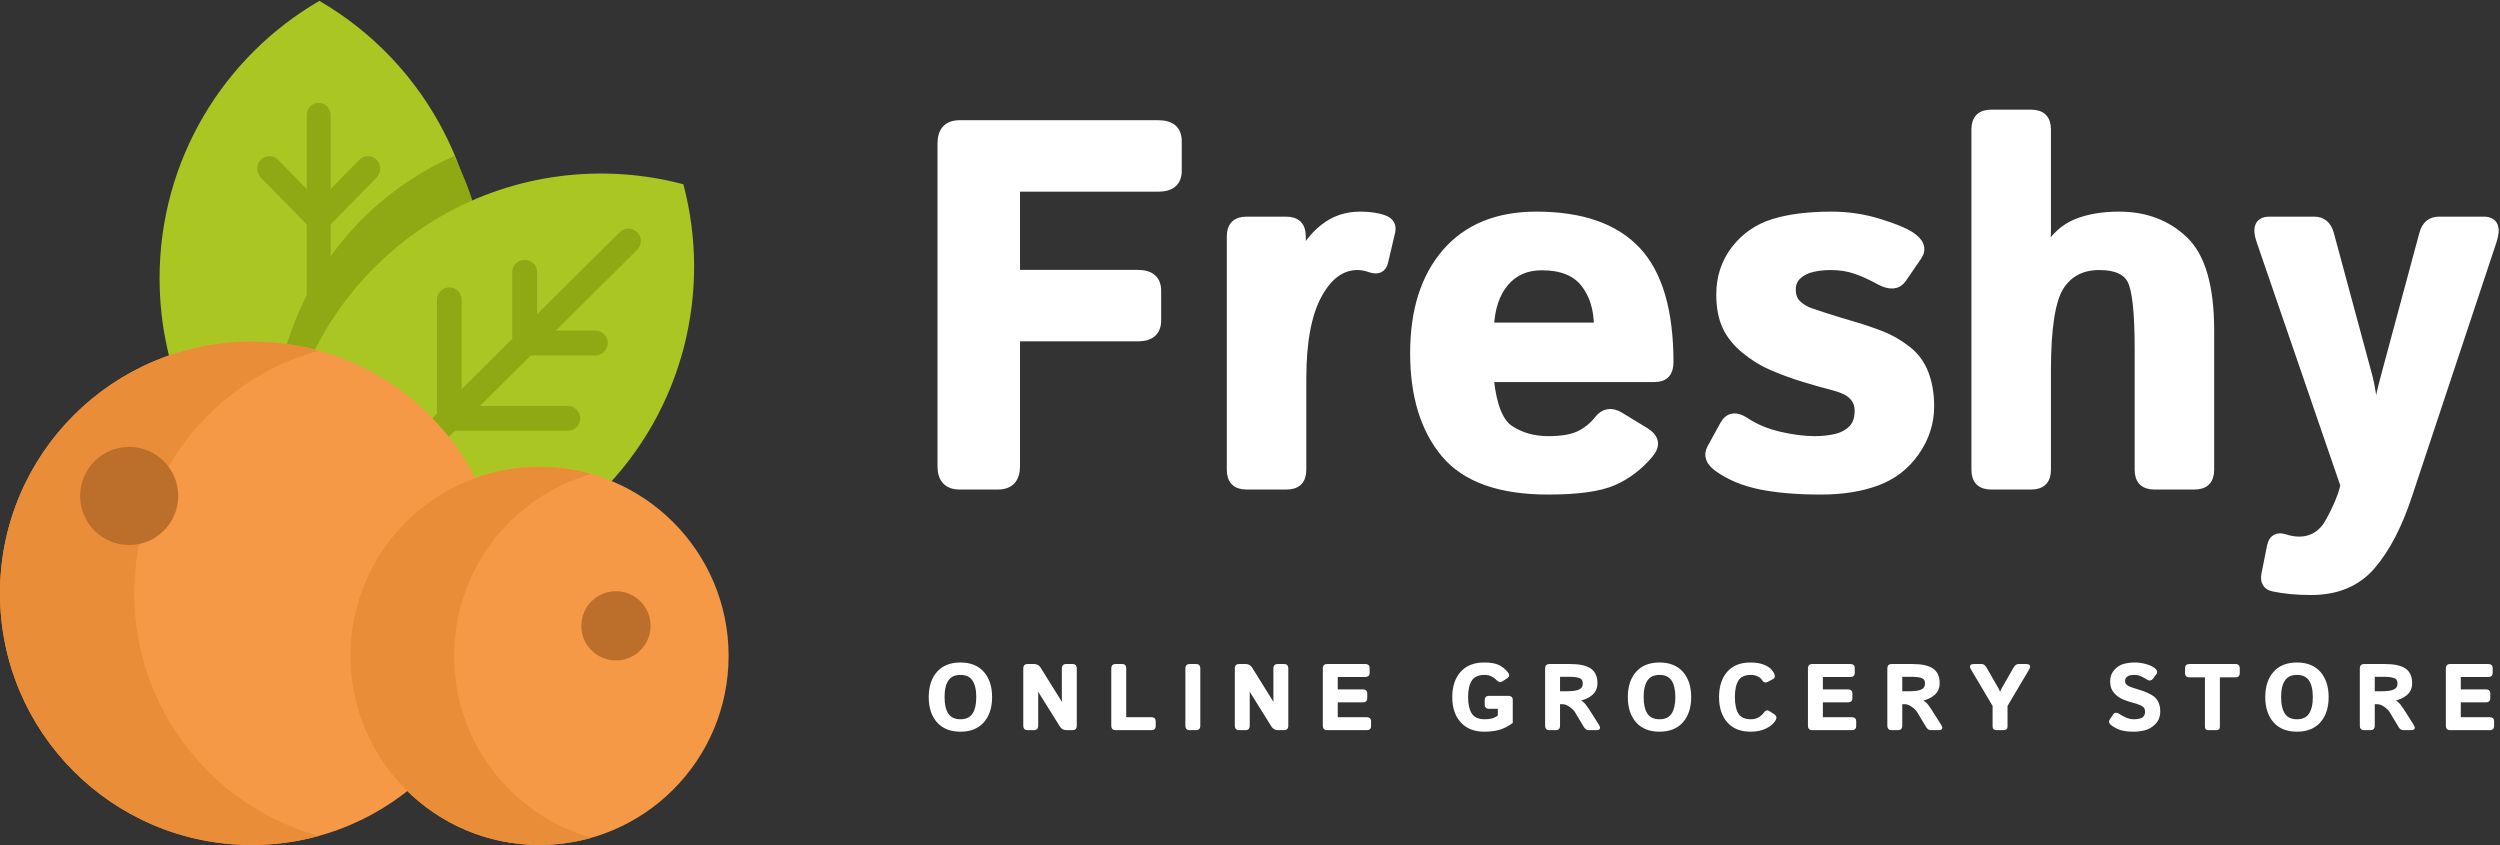 <?xml version="1.0" encoding="UTF-8"?>
<svg width="1361px" height="460px" viewBox="0 0 1361 460" version="1.1" xmlns="http://www.w3.org/2000/svg" xmlns:xlink="http://www.w3.org/1999/xlink">
    <rect x="0" y="0" width="1361" height="460" fill="#333333" stroke="none"/>
    <!-- Generator: Sketch 58 (84663) - https://sketch.com -->
    <title>Group 2 Copy 4</title>
    <desc>Created with Sketch.</desc>
    <g id="Page-1" stroke="none" stroke-width="1" fill="none" fill-rule="evenodd">
        <g id="Group-2-Copy-4" fill-rule="nonzero">
            <g id="berries">
                <path d="M260.875,151.475 C260.875,215.964 225.889,272.274 173.873,302.477 C163.896,296.683 154.547,289.928 145.95,282.327 C109.721,250.372 86.875,203.597 86.875,151.475 C86.875,86.986 121.858,30.676 173.873,0.477 C203.006,17.392 226.789,42.492 242.079,72.63 C254.101,96.31 260.875,123.103 260.875,151.475 L260.875,151.475 Z" id="Path" fill="#A9C623"></path>
                <g id="Group" transform="translate(139.875, 55.477)" fill="#8EA914">
                    <path d="M33.625,193.523 C30.034,193.523 27.125,190.509 27.125,186.794 L27.125,7.252 C27.125,3.535 30.034,0.523 33.625,0.523 C37.216,0.523 40.125,3.535 40.125,7.252 L40.125,186.794 C40.125,190.509 37.216,193.523 33.625,193.523 Z" id="Path"></path>
                    <path d="M33.625,70.523 C31.858,70.523 30.161,69.806 28.912,68.531 L2.079,41.139 C-0.526,38.483 -0.526,34.173 2.079,31.518 C4.681,28.859 8.903,28.862 11.505,31.518 L33.625,54.096 L55.748,31.518 C58.349,28.859 62.569,28.859 65.174,31.518 C67.775,34.173 67.775,38.483 65.174,41.139 L38.338,68.527 C37.088,69.806 35.394,70.523 33.625,70.523 Z" id="Path"></path>
                    <path d="M125.125,103.961 C125.125,164.846 91.957,218.009 42.645,246.523 C33.186,241.053 24.322,234.676 16.172,227.5 C2.963,183.768 7.983,134.822 34.115,93.002 C41.954,80.457 51.199,69.327 61.53,59.703 C75.163,46.99 90.677,36.861 107.306,29.523 C118.703,51.879 125.125,77.175 125.125,103.961 L125.125,103.961 Z" id="Path"></path>
                </g>
                <path d="M153.877,287.443 C154.813,296.26 156.43,305.013 158.718,313.632 C216.801,329.042 281.278,313.981 326.829,268.433 C372.381,222.889 387.442,158.402 372.029,100.32 C328.034,88.651 280.362,94.456 240.038,117.756 C227.127,125.214 214.965,134.471 203.917,145.519 C165.123,184.313 148.442,236.836 153.877,287.443 Z" id="Path" fill="#A9C623"></path>
                <path d="M204.641,274.477 C202.909,274.477 201.177,273.818 199.858,272.508 C197.214,269.882 197.214,265.628 199.858,263.002 L337.328,126.446 C339.968,123.82 344.254,123.82 346.895,126.446 C349.535,129.07 349.535,133.323 346.895,135.95 L209.425,272.508 C208.103,273.818 206.374,274.477 204.641,274.477 L204.641,274.477 Z" id="Path" fill="#8EA914"></path>
                <path d="M274.043,322.98 C274.043,398.652 212.695,460 137.023,460 C61.348,460 0,398.652 0,322.98 C0,247.305 61.348,185.957 137.023,185.957 C212.695,185.957 274.043,247.305 274.043,322.98 Z" id="Path" fill="#F69946"></path>
                <path d="M73.109,322.98 C73.109,259.965 115.648,206.895 173.574,190.898 C161.938,187.684 149.68,185.957 137.023,185.957 C61.348,185.957 0,247.305 0,322.98 C0,398.656 61.348,460 137.023,460 C149.68,460 161.938,458.277 173.574,455.062 C115.648,439.062 73.109,385.992 73.109,322.98 L73.109,322.98 Z" id="Path" fill="#EA8D39"></path>
                <path d="M309.152,234.477 L244.602,234.477 C240.887,234.477 237.875,231.468 237.875,227.753 L237.875,163.2 C237.875,159.486 240.887,156.477 244.602,156.477 C248.313,156.477 251.325,159.486 251.325,163.2 L251.325,221.029 L309.152,221.029 C312.863,221.029 315.875,224.038 315.875,227.753 C315.875,231.468 312.863,234.477 309.152,234.477 L309.152,234.477 Z" id="Path" fill="#8EA914"></path>
                <path d="M324.116,193.477 L285.634,193.477 C281.9,193.477 278.875,190.449 278.875,186.718 L278.875,148.238 C278.875,144.505 281.9,141.477 285.634,141.477 C289.364,141.477 292.393,144.505 292.393,148.238 L292.393,179.957 L324.116,179.957 C327.85,179.957 330.875,182.985 330.875,186.718 C330.875,190.449 327.85,193.477 324.116,193.477 L324.116,193.477 Z" id="Path" fill="#8EA914"></path>
                <path d="M396.648,357.07 C396.648,413.918 350.562,460 293.715,460 C236.867,460 190.785,413.918 190.785,357.07 C190.785,300.223 236.867,254.137 293.715,254.137 C350.562,254.137 396.648,300.223 396.648,357.07 L396.648,357.07 Z" id="Path" fill="#F69946"></path>
                <path d="M247.215,357.07 C247.215,310.004 278.801,270.32 321.93,258.055 C312.965,255.504 303.5,254.137 293.715,254.137 C236.867,254.137 190.785,300.223 190.785,357.07 C190.785,413.914 236.867,460 293.715,460 C303.5,460 312.965,458.633 321.93,456.086 C278.801,443.816 247.215,404.133 247.215,357.07 L247.215,357.07 Z" id="Path" fill="#EA8D39"></path>
                <path d="M97.027,269.996 C97.027,284.746 85.07,296.707 70.316,296.707 C55.566,296.707 43.609,284.746 43.609,269.996 C43.609,255.246 55.566,243.285 70.316,243.285 C85.07,243.285 97.027,255.246 97.027,269.996 Z" id="Path" fill="#BB6F2A"></path>
                <path d="M354.172,340.699 C354.172,351.109 345.73,359.551 335.316,359.551 C324.906,359.551 316.465,351.109 316.465,340.699 C316.465,330.285 324.906,321.844 335.316,321.844 C345.73,321.844 354.172,330.285 354.172,340.699 L354.172,340.699 Z" id="Path" fill="#BB6F2A"></path>
            </g>
            <g id="Group-3" transform="translate(506, 62)" fill="#FFFFFF" stroke="#FFFFFF">
                <path d="M16.445,202 C10.065,202 6.875,198.582 6.875,191.746 L6.875,16.199 C6.875,9.363 10.065,5.945 16.445,5.945 L124.59,5.945 C131.426,5.945 134.844,8.908 134.844,14.832 L134.844,30.965 C134.844,36.889 131.426,39.852 124.59,39.852 L46.797,39.852 L46.797,87.43 L113.379,87.43 C120.215,87.43 123.633,90.392 123.633,96.316 L123.633,112.449 C123.633,118.374 120.215,121.336 113.379,121.336 L46.797,121.336 L46.797,191.746 C46.797,198.582 43.607,202 37.227,202 L16.445,202 Z M172.578,202 C167.109,202 164.375,199.266 164.375,193.797 L164.375,66.648 C164.375,61.18 167.109,58.445 172.578,58.445 L194.18,58.445 C199.648,58.445 202.383,61.18 202.383,66.648 L202.383,77.859 L202.93,77.859 C205.299,72.026 209.264,66.876 214.824,62.41 C220.384,57.944 226.947,55.711 234.512,55.711 C239.707,55.711 243.991,56.349 247.363,57.625 C250.553,58.81 251.784,60.997 251.055,64.188 L247.227,80.457 C246.406,84.103 243.945,85.197 239.844,83.738 C237.474,82.918 235.195,82.508 233.008,82.508 C224.258,82.508 217.012,87.749 211.27,98.23 C205.527,108.712 202.656,123.979 202.656,144.031 L202.656,193.797 C202.656,199.266 199.922,202 194.453,202 L172.578,202 Z M264.18,130.223 C264.18,107.163 269.945,88.979 281.475,75.672 C293.005,62.365 309.297,55.711 330.352,55.711 C354.779,55.711 372.917,62 384.766,74.578 C396.615,87.156 402.539,107.39 402.539,135.281 C402.539,140.75 399.987,143.484 394.883,143.484 L304.648,143.484 L304.781,144.786 C306.325,159.162 310.018,168.253 315.859,172.059 C321.875,175.978 328.848,177.938 336.777,177.938 C344.342,177.938 350.13,176.935 354.141,174.93 C358.151,172.924 361.523,170.19 364.258,166.727 C367.357,162.716 371.185,162.078 375.742,164.812 L389.414,173.152 C394.792,176.434 395.566,180.353 391.738,184.91 C386.178,191.564 379.661,196.531 372.188,199.812 C364.714,203.094 352.91,204.734 336.777,204.734 C310.618,204.734 291.979,198.081 280.859,184.773 C269.74,171.466 264.18,153.283 264.18,130.223 Z M304.785,116.141 L364.258,116.141 C364.258,106.297 361.797,98.253 356.875,92.01 C351.953,85.766 344.115,82.645 333.359,82.645 C324.792,82.645 318.001,85.63 312.988,91.6 C307.975,97.57 305.241,105.75 304.785,116.141 Z M429.473,192.43 C425.006,189.24 423.776,185.822 425.781,182.176 L432.754,169.461 C435.171,164.985 438.907,164.378 443.961,167.639 L444.238,167.82 C449.434,171.284 455.563,173.836 462.627,175.477 C469.691,177.117 476.139,177.938 481.973,177.938 C486.074,177.938 489.902,177.527 493.457,176.707 C497.012,175.887 500.02,174.292 502.48,171.922 C504.941,169.552 506.172,166.089 506.172,161.531 C506.172,158.797 505.443,156.473 503.984,154.559 C502.526,152.645 500.658,151.186 498.379,150.184 C496.1,149.181 493.685,148.361 491.133,147.723 L490.077,147.46 C486.775,146.623 482.273,145.344 476.572,143.621 C470.238,141.707 464.154,139.474 458.32,136.922 C453.49,134.826 448.773,131.886 444.17,128.104 C439.567,124.321 436.195,120.105 434.053,115.457 C431.911,110.809 430.84,105.066 430.84,98.23 C430.84,89.025 433.506,80.958 438.838,74.031 C444.17,67.104 451.074,62.319 459.551,59.676 C468.027,57.033 478.6,55.711 491.27,55.711 C499.837,55.711 508.177,56.941 516.289,59.402 L517.551,59.79 C525.004,62.108 530.371,64.303 533.652,66.375 C539.022,69.776 540.437,73.396 537.899,77.236 L529.414,89.617 C526.91,93.194 522.915,93.525 517.428,90.609 L517.109,90.438 C512.825,88.068 508.61,86.154 504.463,84.695 C500.316,83.237 495.69,82.508 490.586,82.508 C487.122,82.508 483.796,82.872 480.605,83.602 C477.415,84.331 474.704,85.698 472.471,87.703 C470.238,89.708 469.121,92.352 469.121,95.633 C469.121,99.096 470.146,101.808 472.197,103.768 C474.248,105.727 476.618,107.163 479.307,108.074 L483.804,109.592 C484.901,109.96 485.977,110.32 487.031,110.672 C492.135,112.313 497.285,113.885 502.48,115.389 C507.676,116.893 512.962,118.693 518.34,120.789 C522.988,122.612 527.5,125.21 531.875,128.582 C536.25,131.954 539.44,136.238 541.445,141.434 C543.451,146.629 544.453,152.553 544.453,159.207 C544.453,168.048 541.81,176.251 536.523,183.816 C531.237,191.382 524.264,196.759 515.605,199.949 C506.947,203.139 496.875,204.734 485.391,204.734 C472.539,204.734 461.602,203.823 452.578,202 C443.555,200.177 435.853,196.987 429.473,192.43 Z M577.949,202 C572.48,202 569.746,199.266 569.746,193.797 L569.746,8.406 C569.746,2.937 572.48,0.203 577.949,0.203 L599.824,0.203 C605.293,0.203 608.027,2.937 608.027,8.406 L608.027,63.641 C608.027,67.286 607.845,70.932 607.48,74.578 L608.301,74.578 C612.494,67.378 617.825,62.433 624.297,59.744 C630.768,57.055 638.561,55.711 647.676,55.711 C661.895,55.711 673.652,60.177 682.949,69.109 C692.246,78.042 696.895,94.357 696.895,118.055 L696.895,193.797 C696.895,199.266 694.16,202 688.691,202 L666.816,202 C661.348,202 658.613,199.266 658.613,193.797 L658.613,127.898 C658.613,108.029 657.246,95.496 654.512,90.301 C651.777,85.105 645.898,82.508 636.875,82.508 C627.305,82.508 620.104,86.222 615.273,93.65 C610.497,100.995 608.082,116.159 608.028,139.143 L608.027,193.797 C608.027,199.266 605.293,202 599.824,202 L577.949,202 Z M724.922,69.109 C722.461,62 723.965,58.445 729.434,58.445 L753.906,58.445 C758.099,58.445 760.833,60.77 762.109,65.418 L782.754,141.844 C783.713,145.244 784.568,149.582 785.318,154.859 L785.677,157.478 C786.28,162.003 786.582,164.949 786.582,166.316 L787.402,166.316 L787.946,163.885 C788.635,160.761 789.181,158.112 789.584,155.937 L789.869,154.355 C790.424,151.379 791.79,145.933 793.965,138.016 L813.516,65.418 C814.792,60.77 817.526,58.445 821.719,58.445 L846.191,58.445 C851.569,58.445 853.073,62 850.703,69.109 L804.629,207.742 C799.251,223.966 792.643,236.635 784.805,245.75 C776.966,254.865 766.074,259.422 752.129,259.422 C744.473,259.422 737.637,258.784 731.621,257.508 C728.238,256.796 726.899,254.518 727.602,250.676 L730.664,235.359 C731.484,231.44 733.809,230.073 737.637,231.258 C740.462,232.169 743.105,232.625 745.566,232.625 C752.949,232.625 758.577,229.116 762.451,222.098 C766.325,215.079 768.9,209.064 770.176,204.051 L770.586,202 L724.922,69.109 Z" id="Freshy" stroke-width="5"></path>
                <path d="M0.1,317.495 C0.1,311.88 1.548,307.42 4.445,304.116 C7.342,300.812 11.477,299.16 16.848,299.16 C22.219,299.16 26.353,300.812 29.25,304.116 C32.147,307.42 33.596,311.88 33.596,317.495 C33.596,323.11 32.147,327.57 29.25,330.874 C26.353,334.178 22.219,335.83 16.848,335.83 C11.477,335.83 7.342,334.178 4.445,330.874 C1.548,327.57 0.1,323.11 0.1,317.495 Z M7.717,317.495 C7.717,321.564 8.445,324.677 9.902,326.833 C11.359,328.99 13.674,330.068 16.848,330.068 C20.022,330.068 22.337,328.99 23.793,326.833 C25.25,324.677 25.979,321.564 25.979,317.495 C25.979,313.426 25.25,310.313 23.793,308.157 C22.337,306 20.022,304.922 16.848,304.922 C13.674,304.922 11.359,306 9.902,308.157 C8.445,310.313 7.717,313.426 7.717,317.495 Z M53.281,335 C52.141,335 51.572,334.39 51.572,333.169 L51.572,301.821 C51.572,300.601 52.141,299.99 53.281,299.99 L56.894,299.99 C58.294,299.99 59.352,300.56 60.068,301.699 L72.519,321.694 L72.69,321.694 C72.609,320.718 72.568,319.741 72.568,318.765 L72.568,301.821 C72.568,300.601 73.138,299.99 74.277,299.99 L77.988,299.99 C79.127,299.99 79.697,300.601 79.697,301.821 L79.697,333.169 C79.697,334.39 79.127,335 77.988,335 L74.619,335 C73.219,335 72.161,334.43 71.445,333.291 L58.75,312.93 L58.579,312.93 C58.66,313.906 58.701,314.883 58.701,315.859 L58.701,333.169 C58.701,334.39 58.131,335 56.992,335 L53.281,335 Z M101.189,335 C100.049,335 99.48,334.39 99.48,333.169 L99.48,301.821 C99.48,300.601 100.049,299.99 101.189,299.99 L105.144,299.99 C106.12,299.99 106.608,300.601 106.608,301.821 L106.608,328.945 L120.842,328.945 C122.063,328.945 122.673,329.474 122.673,330.532 L122.673,333.413 C122.673,334.471 122.063,335 120.842,335 L101.189,335 Z M141.528,335 C140.389,335 139.819,334.39 139.819,333.169 L139.819,301.821 C139.819,300.601 140.389,299.99 141.528,299.99 L145.239,299.99 C146.378,299.99 146.948,300.601 146.948,301.821 L146.948,333.169 C146.948,334.39 146.378,335 145.239,335 L141.528,335 Z M168.44,335 C167.3,335 166.731,334.39 166.731,333.169 L166.731,301.821 C166.731,300.601 167.3,299.99 168.44,299.99 L172.053,299.99 C173.453,299.99 174.511,300.56 175.227,301.699 L187.678,321.694 L187.849,321.694 C187.767,320.718 187.727,319.741 187.727,318.765 L187.727,301.821 C187.727,300.601 188.296,299.99 189.436,299.99 L193.147,299.99 C194.286,299.99 194.856,300.601 194.856,301.821 L194.856,333.169 C194.856,334.39 194.286,335 193.147,335 L189.777,335 C188.378,335 187.32,334.43 186.604,333.291 L173.908,312.93 L173.737,312.93 C173.819,313.906 173.859,314.883 173.859,315.859 L173.859,333.169 C173.859,334.39 173.29,335 172.15,335 L168.44,335 Z M216.347,335 C215.208,335 214.638,334.39 214.638,333.169 L214.638,301.821 C214.638,300.601 215.208,299.99 216.347,299.99 L237.295,299.99 C238.515,299.99 239.126,300.519 239.126,301.577 L239.126,304.458 C239.126,305.516 238.515,306.045 237.295,306.045 L221.767,306.045 L221.767,313.809 L236.001,313.809 C237.221,313.809 237.832,314.338 237.832,315.396 L237.832,318.276 C237.832,319.334 237.221,319.863 236.001,319.863 L221.767,319.863 L221.767,328.945 L238.076,328.945 C239.297,328.945 239.907,329.474 239.907,330.532 L239.907,333.413 C239.907,334.471 239.297,335 238.076,335 L216.347,335 Z M285.112,317.495 C285.112,311.88 286.577,307.42 289.507,304.116 C292.436,300.812 296.587,299.16 301.958,299.16 C305.197,299.16 307.74,299.575 309.587,300.405 C311.434,301.235 313.058,302.521 314.458,304.263 C315.304,305.321 315.28,306.143 314.384,306.729 L311.601,308.535 C310.83,309.044 310.008,308.859 309.135,307.98 L308.989,307.827 C308.224,306.997 307.256,306.305 306.084,305.752 C304.912,305.199 303.618,304.922 302.202,304.922 C298.784,304.922 296.351,306 294.902,308.157 C293.453,310.313 292.729,313.426 292.729,317.495 C292.729,321.564 293.453,324.677 294.902,326.833 C296.351,328.99 298.784,330.068 302.202,330.068 C303.862,330.068 305.294,329.902 306.499,329.568 C307.703,329.234 308.842,328.628 309.917,327.749 L309.917,323.379 L304.619,323.379 C303.398,323.379 302.788,322.85 302.788,321.792 L302.788,318.911 C302.788,317.853 303.398,317.324 304.619,317.324 L315.215,317.324 C316.435,317.324 317.046,317.853 317.046,318.911 L317.046,331.313 C314.767,332.99 312.468,334.162 310.149,334.829 C307.829,335.496 305.099,335.83 301.958,335.83 C296.668,335.83 292.538,334.178 289.568,330.874 C286.597,327.57 285.112,323.11 285.112,317.495 Z M337.365,335 C336.226,335 335.656,334.39 335.656,333.169 L335.656,301.821 C335.656,300.601 336.226,299.99 337.365,299.99 L348.669,299.99 C353.698,299.99 357.369,300.767 359.68,302.322 C361.991,303.876 363.147,306.403 363.147,309.902 C363.147,312.507 362.211,314.582 360.339,316.128 C358.467,317.674 356.091,318.7 353.21,319.204 L353.21,319.253 C354.773,319.839 355.953,320.653 356.75,321.694 C357.548,322.736 358.199,323.647 358.703,324.429 L364.074,332.9 C364.97,334.3 364.66,335 363.147,335 L358.899,335 C358.003,335 357.271,334.52 356.701,333.56 L351.77,325.332 C351.233,324.453 350.252,323.489 348.828,322.439 C347.404,321.389 345.992,320.864 344.592,320.864 L342.785,320.864 L342.785,333.169 C342.785,334.39 342.216,335 341.076,335 L337.365,335 Z M342.785,314.81 L347.155,314.81 C350.411,314.81 352.726,314.439 354.101,313.699 C355.477,312.958 356.164,311.782 356.164,310.171 C356.164,308.413 355.501,307.27 354.175,306.741 C352.848,306.212 350.899,305.947 348.327,305.947 L342.785,305.947 L342.785,314.81 Z M380.683,317.495 C380.683,311.88 382.132,307.42 385.029,304.116 C387.926,300.812 392.06,299.16 397.431,299.16 C402.802,299.16 406.937,300.812 409.834,304.116 C412.731,307.42 414.179,311.88 414.179,317.495 C414.179,323.11 412.731,327.57 409.834,330.874 C406.937,334.178 402.802,335.83 397.431,335.83 C392.06,335.83 387.926,334.178 385.029,330.874 C382.132,327.57 380.683,323.11 380.683,317.495 Z M388.301,317.495 C388.301,321.564 389.029,324.677 390.486,326.833 C391.942,328.99 394.258,330.068 397.431,330.068 C400.605,330.068 402.92,328.99 404.377,326.833 C405.834,324.677 406.562,321.564 406.562,317.495 C406.562,313.426 405.834,310.313 404.377,308.157 C402.92,306 400.605,304.922 397.431,304.922 C394.258,304.922 391.942,306 390.486,308.157 C389.029,310.313 388.301,313.426 388.301,317.495 Z M430.349,317.495 C430.349,311.88 431.773,307.42 434.621,304.116 C437.47,300.812 441.579,299.16 446.95,299.16 C450.043,299.16 452.663,299.64 454.812,300.601 C456.96,301.561 458.474,302.952 459.353,304.775 C459.939,305.98 459.841,306.794 459.06,307.217 L456.13,308.779 C455.105,309.333 454.258,309.023 453.591,307.852 C453.168,307.103 452.383,306.427 451.235,305.825 C450.088,305.223 448.741,304.922 447.195,304.922 C443.777,304.922 441.384,306 440.017,308.157 C438.65,310.313 437.966,313.426 437.966,317.495 C437.966,321.564 438.65,324.677 440.017,326.833 C441.384,328.99 443.777,330.068 447.195,330.068 C449.034,330.068 450.584,329.653 451.845,328.823 C453.01,328.057 453.845,327.325 454.35,326.629 L454.47,326.455 C455.267,325.234 456.114,324.925 457.009,325.527 L459.939,327.48 C460.736,328.018 460.818,328.831 460.183,329.922 C459.239,331.549 457.619,332.941 455.324,334.097 C453.03,335.252 450.238,335.83 446.95,335.83 C441.661,335.83 437.571,334.178 434.682,330.874 C431.793,327.57 430.349,323.11 430.349,317.495 Z M480.454,335 C479.315,335 478.745,334.39 478.745,333.169 L478.745,301.821 C478.745,300.601 479.315,299.99 480.454,299.99 L501.401,299.99 C502.622,299.99 503.232,300.519 503.232,301.577 L503.232,304.458 C503.232,305.516 502.622,306.045 501.401,306.045 L485.874,306.045 L485.874,313.809 L500.107,313.809 C501.328,313.809 501.938,314.338 501.938,315.396 L501.938,318.276 C501.938,319.334 501.328,319.863 500.107,319.863 L485.874,319.863 L485.874,328.945 L502.182,328.945 C503.403,328.945 504.013,329.474 504.013,330.532 L504.013,333.413 C504.013,334.471 503.403,335 502.182,335 L480.454,335 Z M523.674,335 C522.535,335 521.965,334.39 521.965,333.169 L521.965,301.821 C521.965,300.601 522.535,299.99 523.674,299.99 L534.978,299.99 C540.007,299.99 543.677,300.767 545.989,302.322 C548.3,303.876 549.455,306.403 549.455,309.902 C549.455,312.507 548.519,314.582 546.648,316.128 C544.776,317.674 542.4,318.7 539.519,319.204 L539.519,319.253 C541.081,319.839 542.261,320.653 543.059,321.694 C543.856,322.736 544.507,323.647 545.012,324.429 L550.383,332.9 C551.278,334.3 550.969,335 549.455,335 L545.207,335 C544.312,335 543.58,334.52 543.01,333.56 L538.078,325.332 C537.541,324.453 536.561,323.489 535.137,322.439 C533.712,321.389 532.3,320.864 530.901,320.864 L529.094,320.864 L529.094,333.169 C529.094,334.39 528.524,335 527.385,335 L523.674,335 Z M529.094,314.81 L533.464,314.81 C536.719,314.81 539.035,314.439 540.41,313.699 C541.785,312.958 542.473,311.782 542.473,310.171 C542.473,308.413 541.81,307.27 540.483,306.741 C539.157,306.212 537.208,305.947 534.636,305.947 L529.094,305.947 L529.094,314.81 Z M567.383,302.09 C566.553,300.69 566.935,299.99 568.53,299.99 L572.803,299.99 C573.649,299.99 574.398,300.552 575.049,301.675 L580.857,311.796 C581.046,312.13 581.274,312.536 581.543,313.015 C582.259,314.293 582.674,315.534 582.788,316.738 L582.886,316.738 C582.999,315.534 583.415,314.293 584.131,313.015 L585.425,310.732 L585.425,310.732 L590.625,301.675 C591.276,300.552 592.025,299.99 592.871,299.99 L597.143,299.99 C598.738,299.99 599.121,300.69 598.291,302.09 L586.401,322.183 L586.401,333.657 C586.401,334.552 585.832,335 584.692,335 L580.981,335 C579.842,335 579.272,334.552 579.272,333.657 L579.272,322.183 L567.383,302.09 Z M643.642,332.388 C642.633,331.623 642.389,330.85 642.91,330.068 L644.79,327.236 C645.38,326.351 646.23,326.266 647.34,326.982 L647.5,327.09 C648.411,327.725 649.604,328.38 651.077,329.055 C652.55,329.731 654.1,330.068 655.727,330.068 C656.867,330.068 657.965,329.938 659.023,329.678 C660.081,329.417 660.887,328.913 661.44,328.164 C661.994,327.415 662.27,326.528 662.27,325.503 C662.27,324.771 662.148,324.128 661.904,323.574 C661.66,323.021 661.261,322.565 660.708,322.207 C660.154,321.849 659.585,321.548 658.999,321.304 C657.973,320.881 656.684,320.461 655.129,320.046 C653.575,319.631 652.041,319.131 650.527,318.545 C649.176,318.024 647.939,317.308 646.816,316.396 C645.693,315.485 644.822,314.46 644.204,313.32 C643.585,312.181 643.276,310.659 643.276,308.755 C643.276,306.493 644.009,304.556 645.473,302.944 C646.938,301.333 648.623,300.299 650.527,299.844 C652.432,299.388 654.352,299.16 656.289,299.16 C658.21,299.16 660.191,299.453 662.234,300.039 C664.276,300.625 665.819,301.357 666.86,302.236 C667.886,303.099 668.138,303.88 667.617,304.58 L665.64,307.241 C665.006,308.107 664.166,308.216 663.121,307.569 L662.954,307.461 C662.238,306.973 661.257,306.427 660.012,305.825 C658.767,305.223 657.469,304.922 656.118,304.922 C655.158,304.922 654.275,305.003 653.469,305.166 C652.663,305.329 651.951,305.719 651.333,306.338 C650.714,306.956 650.405,307.721 650.405,308.633 C650.405,309.512 650.633,310.224 651.089,310.769 C651.544,311.314 652.049,311.721 652.602,311.99 C653.156,312.258 653.717,312.482 654.287,312.661 L657.553,313.708 C658.056,313.867 658.538,314.019 658.999,314.163 C660.382,314.594 661.66,315.07 662.832,315.591 C664.46,316.323 665.705,317.056 666.567,317.788 C667.43,318.521 668.142,319.521 668.703,320.791 C669.265,322.061 669.546,323.574 669.546,325.332 C669.546,327.936 668.716,330.089 667.056,331.79 C665.395,333.49 663.552,334.589 661.526,335.085 C659.499,335.582 657.526,335.83 655.605,335.83 C652.773,335.83 650.47,335.557 648.696,335.012 C646.922,334.467 645.238,333.592 643.642,332.388 Z M685.886,306.24 C684.665,306.24 684.055,305.711 684.055,304.653 L684.055,301.577 C684.055,300.519 684.665,299.99 685.886,299.99 L710.984,299.99 C712.204,299.99 712.815,300.519 712.815,301.577 L712.815,304.653 C712.815,305.711 712.204,306.24 710.984,306.24 L701.999,306.24 L701.999,333.657 C701.999,334.552 701.593,335 700.779,335 L696.091,335 C695.277,335 694.87,334.552 694.87,333.657 L694.87,306.24 L685.886,306.24 Z M727.715,317.495 C727.715,311.88 729.163,307.42 732.06,304.116 C734.958,300.812 739.092,299.16 744.463,299.16 C749.834,299.16 753.968,300.812 756.865,304.116 C759.762,307.42 761.211,311.88 761.211,317.495 C761.211,323.11 759.762,327.57 756.865,330.874 C753.968,334.178 749.834,335.83 744.463,335.83 C739.092,335.83 734.958,334.178 732.06,330.874 C729.163,327.57 727.715,323.11 727.715,317.495 Z M735.332,317.495 C735.332,321.564 736.06,324.677 737.517,326.833 C738.974,328.99 741.289,330.068 744.463,330.068 C747.637,330.068 749.952,328.99 751.409,326.833 C752.865,324.677 753.594,321.564 753.594,317.495 C753.594,313.426 752.865,310.313 751.409,308.157 C749.952,306 747.637,304.922 744.463,304.922 C741.289,304.922 738.974,306 737.517,308.157 C736.06,310.313 735.332,313.426 735.332,317.495 Z M780.896,335 C779.757,335 779.187,334.39 779.187,333.169 L779.187,301.821 C779.187,300.601 779.757,299.99 780.896,299.99 L792.2,299.99 C797.229,299.99 800.899,300.767 803.21,302.322 C805.522,303.876 806.677,306.403 806.677,309.902 C806.677,312.507 805.741,314.582 803.87,316.128 C801.998,317.674 799.622,318.7 796.741,319.204 L796.741,319.253 C798.303,319.839 799.483,320.653 800.281,321.694 C801.078,322.736 801.729,323.647 802.234,324.429 L807.605,332.9 C808.5,334.3 808.191,335 806.677,335 L802.429,335 C801.534,335 800.802,334.52 800.232,333.56 L795.3,325.332 C794.763,324.453 793.782,323.489 792.358,322.439 C790.934,321.389 789.522,320.864 788.122,320.864 L786.316,320.864 L786.316,333.169 C786.316,334.39 785.746,335 784.607,335 L780.896,335 Z M786.316,314.81 L790.686,314.81 C793.941,314.81 796.256,314.439 797.632,313.699 C799.007,312.958 799.695,311.782 799.695,310.171 C799.695,308.413 799.032,307.27 797.705,306.741 C796.379,306.212 794.429,305.947 791.858,305.947 L786.316,305.947 L786.316,314.81 Z M827.729,335 C826.59,335 826.02,334.39 826.02,333.169 L826.02,301.821 C826.02,300.601 826.59,299.99 827.729,299.99 L848.677,299.99 C849.897,299.99 850.508,300.519 850.508,301.577 L850.508,304.458 C850.508,305.516 849.897,306.045 848.677,306.045 L833.149,306.045 L833.149,313.809 L847.383,313.809 C848.603,313.809 849.214,314.338 849.214,315.396 L849.214,318.276 C849.214,319.334 848.603,319.863 847.383,319.863 L833.149,319.863 L833.149,328.945 L849.458,328.945 C850.679,328.945 851.289,329.474 851.289,330.532 L851.289,333.413 C851.289,334.471 850.679,335 849.458,335 L827.729,335 Z" id="ONLINEGROCERYSTORE"></path>
            </g>
        </g>
    </g>
</svg>